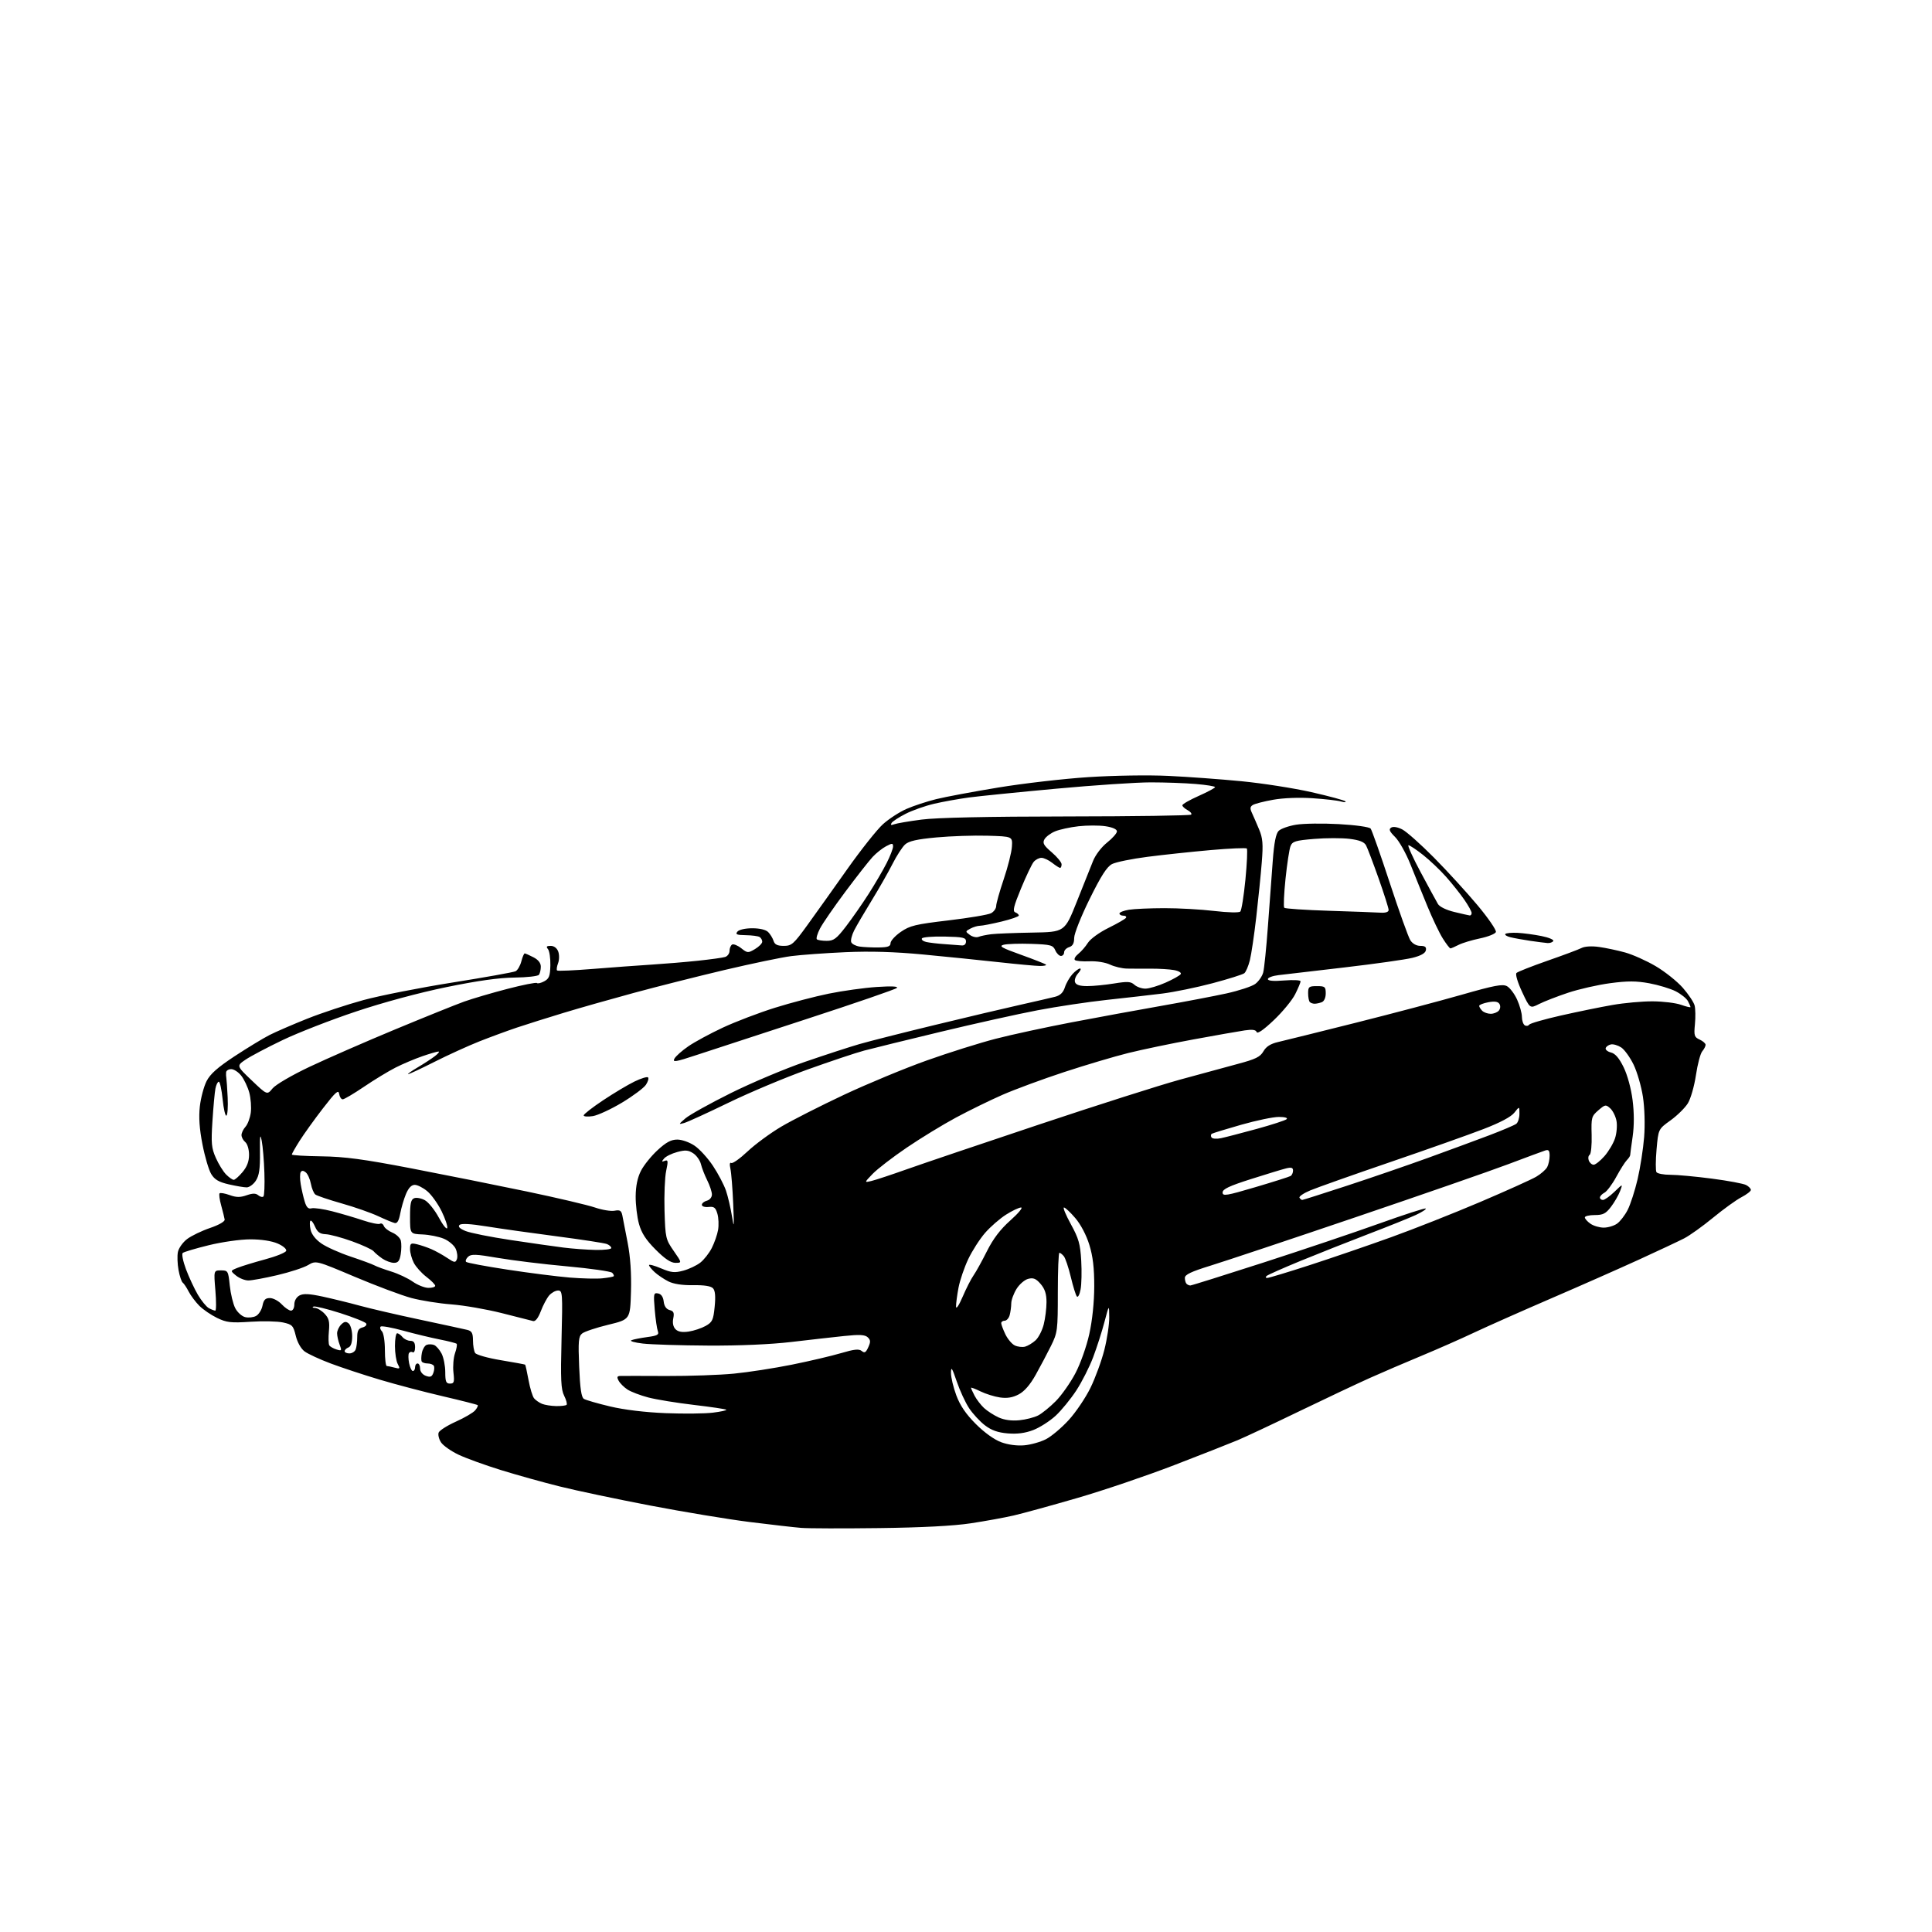 <?xml version="1.0" encoding="UTF-8" standalone="no"?>
<!-- Filename: f1a827cd1c779122ca852857903bbdd77dc9d20d3e7122e976c061835ade75c2.svg -->
<!-- Created with https://svgstud.io -->
<svg
  version="1.1"
  xmlns="http://www.w3.org/2000/svg"
  xmlns:xlink="http://www.w3.org/1999/xlink"
  xmlns:svg="http://www.w3.org/2000/svg"
  xmlns:rdf="http://www.w3.org/1999/02/22-rdf-syntax-ns#"
  xmlns:cc="http://creativecommons.org/ns#"
  xmlns:dc="http://purl.org/dc/elements/1.1/"
  viewBox="0 0 768 768"
  width="768"
  height="768"
  role="img"
  aria-labelledby="titleID descID"
>
  <title id="titleID">300 sl rear</title>
  <desc id="descID">AI-generated SVG illustration: 300 sl rear, created on https://svgstud.io</desc>

  <rect width="100%" height="100%" fill="white" />


  <path stroke="none" fill="black" fill-rule="evenodd" d="M349.50,607.44C335.20,607.62 321.25,607.59 318.50,607.36C315.75,607.14 306.52,606.08 298.00,605.02C289.48,603.95 271.70,601.01 258.50,598.48C245.30,595.95 229.10,592.54 222.50,590.89C215.90,589.25 205.38,586.31 199.12,584.37C192.86,582.43 185.28,579.69 182.29,578.27C179.29,576.85 176.15,574.64 175.31,573.35C174.47,572.07 174.05,570.32 174.37,569.47C174.70,568.63 177.78,566.67 181.23,565.12C184.68,563.57 188.13,561.55 188.89,560.63C189.66,559.71 190.11,558.78 189.89,558.56C189.68,558.35 183.43,556.76 176.00,555.03C168.57,553.30 157.32,550.34 151.00,548.45C144.68,546.57 135.90,543.67 131.50,542.02C127.10,540.37 122.41,538.20 121.07,537.20C119.63,536.13 118.21,533.60 117.57,530.98C116.59,526.93 116.18,526.51 112.50,525.70C110.30,525.22 104.48,525.09 99.57,525.42C91.79,525.93 90.08,525.73 86.30,523.90C83.91,522.74 80.73,520.57 79.23,519.07C77.73,517.56 75.83,515.02 75.00,513.42C74.18,511.81 73.11,510.22 72.64,509.87C72.16,509.53 71.41,507.28 70.97,504.87C70.53,502.47 70.41,499.24 70.72,497.70C71.02,496.16 72.67,493.83 74.39,492.53C76.10,491.24 80.20,489.26 83.50,488.14C87.03,486.94 89.42,485.56 89.31,484.80C89.20,484.08 88.58,481.57 87.93,479.21C87.27,476.86 86.99,474.68 87.29,474.37C87.60,474.07 89.39,474.37 91.28,475.06C93.91,476.01 95.48,476.03 98.00,475.15C100.47,474.29 101.64,474.29 102.67,475.14C103.43,475.77 104.35,475.98 104.72,475.62C105.08,475.25 105.26,471.02 105.10,466.23C104.95,461.43 104.47,455.70 104.04,453.50C103.42,450.37 103.27,451.37 103.34,458.10C103.41,464.69 103.02,467.32 101.69,469.35C100.74,470.81 99.10,472.00 98.05,472.00C97.01,472.00 93.81,471.46 90.94,470.80C86.96,469.88 85.31,468.91 83.97,466.71C83.00,465.12 81.43,459.80 80.48,454.89C79.27,448.67 78.96,444.10 79.44,439.81C79.83,436.42 81.03,431.91 82.11,429.78C83.57,426.91 86.49,424.33 93.29,419.85C98.36,416.52 104.60,412.73 107.17,411.42C109.74,410.12 116.49,407.20 122.17,404.93C127.85,402.67 137.90,399.34 144.50,397.54C151.10,395.75 167.07,392.60 180.00,390.55C192.93,388.49 204.16,386.48 204.96,386.08C205.76,385.67 206.78,383.91 207.24,382.17C207.69,380.43 208.29,379.00 208.58,379.00C208.86,379.00 210.43,379.69 212.05,380.53C213.99,381.53 214.99,382.82 214.98,384.28C214.98,385.50 214.64,386.95 214.23,387.50C213.83,388.05 209.45,388.54 204.50,388.60C198.36,388.66 189.77,389.87 177.50,392.39C166.63,394.62 152.37,398.46 141.50,402.10C131.60,405.40 118.49,410.51 112.37,413.44C106.24,416.37 99.60,419.88 97.61,421.23C93.99,423.69 93.99,423.69 100.09,429.50C106.18,435.31 106.18,435.31 108.34,432.67C109.56,431.18 115.93,427.45 123.00,424.10C129.88,420.84 145.18,414.15 157.00,409.24C168.82,404.33 181.20,399.34 184.50,398.15C187.80,396.97 195.53,394.70 201.68,393.10C207.83,391.50 213.12,390.45 213.43,390.77C213.75,391.08 215.05,390.78 216.33,390.09C218.28,389.05 218.68,388.00 218.78,383.71C218.84,380.89 218.41,378.00 217.83,377.29C217.01,376.30 217.26,376.00 218.91,376.00C220.23,376.00 221.39,376.87 221.90,378.25C222.37,379.50 222.35,381.56 221.84,382.89C221.35,384.20 221.17,385.50 221.45,385.78C221.72,386.05 228.15,385.78 235.72,385.16C243.30,384.55 253.78,383.78 259.00,383.45C264.23,383.12 272.55,382.43 277.50,381.90C282.45,381.38 287.29,380.71 288.25,380.41C289.21,380.11 290.00,379.02 290.00,377.99C290.00,376.96 290.45,375.84 291.01,375.49C291.56,375.15 293.19,375.79 294.63,376.92C297.12,378.89 297.36,378.90 300.12,377.27C301.70,376.33 303.00,375.02 303.00,374.34C303.00,373.67 302.53,372.83 301.95,372.47C301.37,372.11 298.90,371.79 296.46,371.75C292.86,371.70 292.23,371.43 293.13,370.34C293.78,369.56 296.25,369.00 299.05,369.00C302.00,369.00 304.44,369.58 305.36,370.51C306.19,371.33 307.15,372.91 307.50,374.01C307.97,375.49 309.02,376.00 311.55,376.00C314.69,376.00 315.47,375.31 320.94,367.75C324.22,363.21 331.36,353.20 336.80,345.50C342.25,337.80 348.63,329.76 350.98,327.64C353.33,325.52 357.56,322.77 360.37,321.55C363.19,320.32 368.50,318.57 372.16,317.67C375.83,316.76 386.95,314.68 396.87,313.05C406.80,311.41 422.93,309.55 432.71,308.92C442.83,308.26 456.54,308.05 464.50,308.43C472.20,308.79 485.25,309.75 493.50,310.55C501.75,311.35 514.26,313.30 521.31,314.89C528.36,316.49 534.43,318.13 534.81,318.54C535.19,318.96 534.38,318.98 533.00,318.59C531.62,318.20 526.52,317.62 521.66,317.30C516.44,316.95 510.08,317.20 506.14,317.91C502.46,318.56 498.81,319.50 498.02,319.99C496.91,320.68 496.83,321.38 497.68,323.18C498.27,324.46 499.55,327.40 500.52,329.72C501.97,333.20 502.16,335.50 501.58,342.72C501.20,347.55 500.21,357.35 499.39,364.50C498.57,371.65 497.42,379.40 496.84,381.72C496.25,384.04 495.27,386.36 494.64,386.87C494.01,387.38 488.32,389.17 482.00,390.85C475.68,392.53 466.68,394.38 462.00,394.96C457.32,395.54 447.43,396.67 440.00,397.47C432.57,398.27 420.20,400.12 412.50,401.59C404.80,403.05 387.48,406.90 374.00,410.14C360.52,413.38 346.80,416.75 343.50,417.63C340.20,418.51 330.11,421.89 321.09,425.12C312.06,428.36 297.85,434.33 289.52,438.38C281.18,442.43 273.27,446.05 271.93,446.42C269.64,447.06 269.67,446.96 272.50,444.54C274.15,443.14 282.25,438.63 290.50,434.53C298.75,430.43 312.02,424.83 320.00,422.09C327.98,419.35 337.70,416.18 341.61,415.05C345.51,413.92 359.01,410.50 371.61,407.45C384.20,404.39 399.45,400.79 405.50,399.44C411.55,398.09 417.81,396.64 419.42,396.23C421.46,395.70 422.63,394.57 423.30,392.49C423.82,390.84 425.18,388.49 426.30,387.25C427.43,386.01 428.79,385.00 429.33,385.00C429.87,385.00 429.51,385.88 428.53,386.96C427.56,388.04 427.02,389.62 427.35,390.46C427.75,391.52 429.28,392.00 432.22,391.99C434.57,391.99 439.37,391.52 442.87,390.95C448.23,390.08 449.52,390.16 450.95,391.46C451.89,392.31 453.85,393.00 455.30,393.00C456.75,393.00 460.37,391.93 463.34,390.61C466.31,389.30 469.02,387.77 469.36,387.22C469.71,386.66 468.54,385.96 466.74,385.63C464.96,385.30 460.80,385.05 457.50,385.06C454.20,385.08 449.93,385.07 448.00,385.03C446.07,385.00 443.04,384.28 441.25,383.44C439.37,382.55 435.87,382.00 433.01,382.13C430.27,382.25 427.69,382.02 427.28,381.61C426.87,381.20 427.48,380.11 428.64,379.18C429.80,378.26 431.53,376.27 432.48,374.76C433.46,373.22 437.04,370.63 440.65,368.85C444.18,367.11 447.31,365.31 447.60,364.84C447.88,364.38 447.42,364.00 446.56,364.00C445.70,364.00 445.00,363.61 445.00,363.13C445.00,362.65 446.69,361.98 448.75,361.64C450.81,361.30 457.15,361.02 462.83,361.01C468.51,361.00 477.43,361.50 482.66,362.12C488.11,362.76 492.53,362.87 493.04,362.36C493.52,361.88 494.43,356.18 495.07,349.69C495.70,343.20 495.95,337.62 495.63,337.30C495.31,336.97 488.84,337.25 481.27,337.92C473.70,338.59 462.39,339.79 456.15,340.60C449.90,341.40 443.56,342.70 442.05,343.48C440.02,344.53 437.69,348.16 433.15,357.36C429.72,364.31 427.00,371.16 427.00,372.84C427.00,374.99 426.42,376.05 425.00,376.50C423.90,376.85 423.00,377.78 423.00,378.57C423.00,379.36 422.43,380.00 421.74,380.00C421.04,380.00 420.03,378.99 419.49,377.75C418.59,375.71 417.71,375.47 410.00,375.20C405.32,375.04 400.38,375.20 399.00,375.55C396.93,376.08 398.10,376.76 405.87,379.54C411.02,381.39 415.48,383.15 415.78,383.45C416.09,383.75 415.02,383.99 413.42,383.99C411.81,383.98 404.43,383.30 397.00,382.48C389.57,381.66 376.07,380.29 367.00,379.43C355.57,378.35 346.04,378.07 336.00,378.51C328.02,378.87 318.35,379.57 314.50,380.07C310.65,380.57 298.73,383.06 288.00,385.59C277.27,388.13 261.07,392.22 252.00,394.68C242.93,397.14 230.32,400.72 224.00,402.64C217.68,404.56 209.35,407.18 205.50,408.47C201.65,409.77 194.90,412.25 190.50,413.99C186.10,415.74 178.11,419.38 172.75,422.08C167.39,424.79 162.67,427.00 162.25,426.99C161.84,426.99 163.53,425.78 166.00,424.32C168.47,422.86 171.57,420.84 172.88,419.83C174.20,418.82 174.83,418.00 174.29,418.00C173.75,418.00 170.87,418.84 167.88,419.87C164.90,420.90 160.11,422.92 157.25,424.37C154.38,425.83 148.73,429.26 144.68,432.01C140.63,434.75 136.83,437.00 136.23,437.00C135.63,437.00 135.00,436.02 134.82,434.83C134.56,433.04 133.40,434.08 128.38,440.58C125.02,444.93 120.86,450.73 119.13,453.45C117.41,456.17 116.00,458.64 116.00,458.95C116.00,459.25 121.29,459.57 127.75,459.66C137.10,459.79 144.40,460.77 163.50,464.44C176.70,466.98 197.37,471.12 209.43,473.64C221.48,476.16 233.67,479.03 236.52,480.01C239.36,480.98 242.86,481.56 244.30,481.28C246.43,480.88 246.99,481.21 247.39,483.14C247.65,484.44 248.60,489.32 249.50,494.00C250.59,499.64 251.03,506.20 250.82,513.50C250.50,524.50 250.50,524.50 241.76,526.62C236.95,527.79 232.28,529.35 231.38,530.10C229.98,531.26 229.81,533.16 230.23,543.33C230.59,551.97 231.10,555.45 232.11,556.08C232.88,556.55 237.55,557.90 242.50,559.08C248.14,560.42 256.39,561.42 264.59,561.75C271.78,562.04 280.26,561.95 283.42,561.55C286.58,561.16 288.97,560.63 288.72,560.39C288.47,560.14 282.70,559.28 275.88,558.48C269.07,557.68 260.90,556.35 257.72,555.52C254.55,554.69 250.82,553.27 249.43,552.36C248.05,551.46 246.47,549.88 245.92,548.86C245.13,547.37 245.29,546.99 246.71,546.96C247.70,546.93 255.93,546.94 265.00,546.98C274.07,547.01 286.12,546.59 291.76,546.04C297.41,545.49 307.76,543.89 314.76,542.48C321.77,541.07 330.57,539.00 334.32,537.89C339.59,536.33 341.46,536.14 342.55,537.04C343.67,537.97 344.19,537.68 345.15,535.56C346.13,533.42 346.09,532.68 344.93,531.59C343.82,530.56 341.71,530.44 335.50,531.09C331.10,531.55 321.65,532.62 314.51,533.46C306.46,534.41 293.89,534.96 281.51,534.89C270.50,534.83 258.80,534.47 255.50,534.08C252.20,533.69 250.18,533.10 251.00,532.76C251.82,532.42 254.67,531.86 257.33,531.50C261.31,530.97 262.04,530.56 261.51,529.18C261.15,528.25 260.59,524.42 260.27,520.65C259.73,514.29 259.83,513.82 261.60,514.16C262.83,514.39 263.61,515.52 263.83,517.37C264.04,519.23 264.86,520.41 266.17,520.76C267.79,521.18 268.08,521.85 267.63,524.10C267.27,525.90 267.60,527.46 268.54,528.40C269.55,529.41 271.18,529.70 273.76,529.32C275.82,529.01 278.85,528.00 280.50,527.08C283.17,525.58 283.57,524.74 284.09,519.45C284.50,515.37 284.30,513.07 283.45,512.14C282.62,511.23 280.00,510.81 275.53,510.88C271.21,510.94 267.74,510.41 265.68,509.37C263.93,508.49 261.49,506.84 260.25,505.71C259.01,504.58 258.00,503.32 258.00,502.91C258.00,502.50 260.15,503.08 262.77,504.19C266.83,505.90 268.15,506.04 271.64,505.10C273.89,504.49 276.94,503.05 278.40,501.90C279.86,500.75 281.91,498.15 282.94,496.11C283.98,494.07 285.11,490.85 285.44,488.95C285.77,487.05 285.66,484.15 285.18,482.50C284.46,480.02 283.86,479.55 281.66,479.79C280.18,479.95 279.00,479.57 279.00,478.94C279.00,478.32 279.90,477.58 281.00,477.29C282.13,477.00 283.00,475.93 283.00,474.84C283.00,473.79 282.16,471.25 281.14,469.21C280.12,467.17 278.99,464.27 278.63,462.76C278.26,461.26 276.89,459.32 275.57,458.45C273.61,457.17 272.42,457.08 269.20,457.95C267.02,458.53 264.67,459.70 263.98,460.53C262.93,461.78 262.98,461.94 264.25,461.46C265.58,460.95 265.65,461.49 264.81,465.46C264.27,467.98 263.98,475.10 264.16,481.27C264.49,492.10 264.62,492.67 267.80,497.25C271.10,502.00 271.10,502.00 268.48,502.00C266.66,502.00 264.28,500.41 260.63,496.75C256.79,492.90 255.02,490.18 254.01,486.55C253.25,483.83 252.66,478.87 252.69,475.51C252.73,471.44 253.42,468.09 254.79,465.41C255.91,463.21 258.88,459.52 261.39,457.21C264.83,454.04 266.77,453.00 269.25,453.00C271.09,453.00 274.12,454.08 276.13,455.45C278.11,456.79 281.40,460.40 283.43,463.47C285.47,466.54 287.78,470.95 288.58,473.27C289.37,475.60 290.44,480.20 290.97,483.50C291.79,488.65 291.85,487.94 291.46,478.50C291.20,472.45 290.71,466.20 290.35,464.60C289.96,462.83 290.09,461.94 290.68,462.30C291.22,462.63 294.14,460.56 297.18,457.70C300.22,454.84 306.26,450.40 310.60,447.84C314.95,445.28 326.15,439.59 335.51,435.19C344.87,430.80 359.69,424.65 368.46,421.53C377.22,418.41 389.54,414.54 395.83,412.92C402.12,411.29 415.64,408.37 425.88,406.41C436.12,404.45 452.15,401.51 461.50,399.87C470.85,398.22 482.55,395.99 487.50,394.91C492.45,393.82 497.60,392.13 498.95,391.15C500.29,390.17 501.73,388.11 502.14,386.58C502.55,385.05 503.39,376.75 504.02,368.15C504.65,359.54 505.51,347.86 505.94,342.18C506.48,334.97 507.19,331.38 508.28,330.29C509.14,329.43 512.24,328.33 515.17,327.84C518.10,327.35 525.78,327.24 532.23,327.60C538.93,327.97 544.35,328.74 544.85,329.38C545.34,329.99 548.77,339.73 552.47,351.00C556.17,362.27 559.84,372.51 560.62,373.75C561.49,375.12 563.04,376.00 564.60,376.00C566.49,376.00 567.06,376.45 566.81,377.75C566.59,378.92 564.81,379.92 561.49,380.75C558.74,381.43 546.60,383.15 534.50,384.56C522.40,385.98 510.59,387.36 508.25,387.63C505.91,387.90 504.00,388.61 504.00,389.20C504.00,389.91 506.21,390.10 510.50,389.75C514.07,389.47 517.00,389.61 517.00,390.08C517.00,390.55 516.03,392.86 514.85,395.22C513.67,397.57 509.86,402.21 506.37,405.52C502.32,409.37 499.86,411.08 499.54,410.25C499.19,409.34 497.81,409.15 494.78,409.60C492.42,409.95 483.30,411.55 474.50,413.17C465.70,414.78 454.00,417.23 448.50,418.59C443.00,419.96 431.52,423.37 423.00,426.17C414.48,428.97 403.45,433.04 398.50,435.21C393.55,437.38 385.23,441.45 380.00,444.26C374.77,447.07 365.95,452.46 360.40,456.23C354.84,460.01 348.76,464.69 346.90,466.62C343.50,470.15 343.50,470.15 346.50,469.43C348.15,469.03 354.43,466.95 360.45,464.81C366.47,462.67 390.10,454.68 412.95,447.05C435.80,439.42 461.02,431.38 469.00,429.19C476.98,426.99 487.36,424.17 492.09,422.91C499.15,421.03 500.95,420.14 502.23,417.92C503.33,416.00 505.07,414.91 508.14,414.20C510.54,413.65 524.38,410.21 538.90,406.57C553.42,402.92 572.41,397.90 581.10,395.41C594.05,391.70 597.30,391.09 599.04,392.02C600.21,392.65 602.02,395.04 603.06,397.33C604.10,399.62 604.97,402.71 604.98,404.19C604.99,405.67 605.50,407.19 606.11,407.57C606.72,407.95 607.51,407.84 607.86,407.32C608.21,406.81 613.90,405.17 620.50,403.68C627.10,402.19 636.33,400.30 641.00,399.49C645.67,398.67 652.88,398.02 657.00,398.05C661.12,398.07 666.19,398.69 668.25,399.43C670.31,400.16 672.00,400.56 672.00,400.32C672.00,400.07 671.53,399.00 670.97,397.94C670.40,396.88 668.21,395.13 666.11,394.05C664.00,392.98 659.28,391.55 655.62,390.87C650.42,389.92 647.00,389.91 640.08,390.83C635.19,391.48 627.67,393.19 623.35,394.63C619.03,396.07 613.85,398.08 611.83,399.10C608.17,400.96 608.17,400.96 605.06,394.31C603.26,390.46 602.32,387.28 602.83,386.77C603.31,386.29 608.84,384.11 615.11,381.92C621.37,379.74 627.48,377.46 628.67,376.85C629.98,376.18 632.74,376.02 635.67,376.43C638.33,376.80 642.98,377.79 646.00,378.62C649.02,379.46 654.49,381.90 658.15,384.06C661.81,386.21 666.66,390.08 668.93,392.65C671.19,395.23 673.32,398.41 673.64,399.72C673.97,401.03 674.03,404.37 673.76,407.14C673.32,411.69 673.50,412.27 675.64,413.25C676.94,413.84 678.00,414.78 678.00,415.33C678.00,415.89 677.40,417.05 676.67,417.92C675.93,418.79 674.80,423.05 674.16,427.40C673.51,431.74 672.07,436.78 670.95,438.58C669.83,440.39 666.73,443.44 664.07,445.36C659.22,448.84 659.22,448.84 658.51,456.85C658.12,461.26 658.10,465.35 658.46,465.94C658.82,466.52 661.32,467.00 664.01,467.00C666.70,467.00 674.15,467.69 680.57,468.53C686.99,469.37 693.09,470.51 694.12,471.07C695.16,471.62 696.00,472.50 696.00,473.01C696.00,473.53 694.31,474.84 692.25,475.91C690.19,476.98 685.12,480.64 681.00,484.03C676.88,487.42 671.70,491.13 669.50,492.26C667.30,493.39 659.20,497.20 651.50,500.72C643.80,504.24 628.05,511.20 616.50,516.18C604.95,521.16 591.23,527.26 586.00,529.72C580.78,532.19 571.33,536.35 565.00,538.98C558.67,541.60 549.45,545.57 544.50,547.78C539.55,550.00 526.95,555.94 516.50,560.99C506.05,566.05 495.02,571.22 492.00,572.49C488.98,573.76 477.62,578.23 466.77,582.41C455.92,586.60 438.59,592.48 428.27,595.47C417.95,598.47 406.55,601.60 402.95,602.43C399.34,603.27 391.69,604.66 385.95,605.53C379.10,606.57 366.53,607.23 349.50,607.44zM407.18,574.53C409.76,574.30 413.63,573.21 415.78,572.11C417.93,571.01 422.00,567.59 424.81,564.51C427.63,561.43 431.53,555.67 433.47,551.70C435.41,547.74 437.90,540.94 439.00,536.59C440.10,532.24 440.98,526.39 440.94,523.59C440.89,518.50 440.89,518.50 439.04,525.50C438.03,529.35 436.00,535.65 434.55,539.50C433.10,543.35 430.09,549.29 427.87,552.70C425.64,556.11 421.93,560.66 419.61,562.80C417.28,564.94 413.28,567.49 410.72,568.47C407.51,569.70 404.35,570.11 400.60,569.80C396.66,569.47 394.14,568.58 391.53,566.59C389.55,565.08 386.72,562.02 385.24,559.79C383.77,557.57 381.55,552.77 380.31,549.12C378.45,543.68 378.05,543.07 378.03,545.71C378.01,547.48 378.97,551.53 380.16,554.71C381.68,558.77 383.99,562.15 387.92,566.08C391.33,569.49 395.27,572.31 398.00,573.31C400.75,574.32 404.32,574.79 407.18,574.53zM405.20,564.57C407.78,564.32 411.15,563.45 412.70,562.65C414.24,561.85 417.39,559.29 419.71,556.95C422.02,554.61 425.52,549.63 427.49,545.88C429.50,542.07 431.93,535.21 433.01,530.29C434.22,524.84 434.96,517.64 434.98,511.36C434.99,504.03 434.45,499.43 433.02,494.81C431.84,490.97 429.61,486.74 427.45,484.21C425.47,481.89 423.44,480.00 422.94,480.00C422.44,480.00 423.68,482.99 425.69,486.65C428.79,492.29 429.42,494.48 429.80,501.08C430.05,505.36 429.94,510.53 429.55,512.56C429.17,514.60 428.51,515.86 428.08,515.38C427.65,514.90 426.56,511.40 425.66,507.61C424.75,503.82 423.50,500.10 422.88,499.36C422.26,498.61 421.47,498.00 421.13,498.00C420.78,498.00 420.50,505.09 420.50,513.75C420.50,528.86 420.39,529.72 417.79,535.00C416.29,538.02 413.56,543.20 411.71,546.50C409.48,550.49 407.21,553.10 404.93,554.30C402.51,555.57 400.32,555.92 397.50,555.51C395.30,555.19 391.81,554.10 389.75,553.09C387.69,552.08 386.00,551.44 386.00,551.68C386.00,551.91 386.63,553.31 387.40,554.80C388.18,556.28 389.87,558.49 391.16,559.70C392.46,560.90 395.09,562.60 397.01,563.47C399.26,564.48 402.16,564.87 405.20,564.57zM221.08,558.94C223.05,558.97 224.92,558.75 225.23,558.44C225.53,558.13 225.10,556.50 224.26,554.82C222.99,552.27 222.81,548.46 223.22,532.38C223.68,513.98 223.61,513.00 221.84,513.00C220.82,513.00 219.22,513.89 218.29,514.97C217.36,516.06 215.87,518.87 214.98,521.22C213.94,523.95 212.83,525.37 211.92,525.14C211.14,524.94 205.55,523.53 199.50,521.99C193.45,520.46 184.45,518.90 179.50,518.52C174.55,518.15 167.35,517.00 163.50,515.97C159.65,514.93 149.55,511.15 141.06,507.56C125.61,501.03 125.61,501.03 122.45,502.90C120.70,503.93 115.22,505.72 110.27,506.88C105.31,508.05 100.12,509.00 98.74,509.00C97.35,509.00 95.16,508.13 93.86,507.08C91.50,505.16 91.50,505.16 94.50,503.95C96.15,503.29 101.06,501.79 105.42,500.61C109.78,499.44 113.53,497.92 113.76,497.23C114.00,496.51 112.51,495.25 110.34,494.31C107.97,493.29 103.83,492.65 99.50,492.66C95.58,492.66 88.32,493.69 83.00,494.99C77.78,496.27 73.11,497.66 72.64,498.07C72.17,498.48 72.75,501.39 73.93,504.54C75.11,507.69 77.23,512.24 78.64,514.66C80.06,517.07 82.04,519.49 83.04,520.02C84.05,520.56 85.19,521.00 85.58,521.00C85.97,521.00 85.99,517.40 85.62,513.00C84.95,505.00 84.95,505.00 87.83,505.00C90.62,505.00 90.74,505.20 91.34,511.03C91.69,514.34 92.66,518.38 93.51,520.01C94.35,521.64 96.11,523.24 97.43,523.57C98.74,523.90 100.70,523.70 101.77,523.12C102.85,522.54 104.01,520.71 104.34,519.04C104.81,516.69 105.48,516.00 107.30,516.00C108.59,516.00 110.71,517.12 112.00,518.50C113.29,519.88 114.95,521.00 115.67,521.00C116.42,521.00 117.00,519.92 117.00,518.54C117.00,517.07 117.83,515.62 119.05,514.97C120.59,514.15 122.90,514.26 128.30,515.42C132.26,516.28 138.88,517.90 143.00,519.03C147.12,520.16 157.93,522.67 167.00,524.59C176.07,526.52 184.51,528.35 185.75,528.65C187.56,529.11 188.00,529.92 188.02,532.86C188.02,534.86 188.41,537.10 188.87,537.82C189.33,538.55 193.94,539.85 199.10,540.70C204.27,541.56 208.61,542.36 208.75,542.47C208.89,542.58 209.50,545.34 210.10,548.59C210.69,551.84 211.69,555.11 212.31,555.86C212.93,556.61 214.35,557.59 215.47,558.05C216.58,558.50 219.11,558.90 221.08,558.94zM178.88,550.00C180.51,550.00 180.69,549.41 180.25,545.57C179.98,543.13 180.26,539.69 180.88,537.91C181.50,536.13 181.79,534.45 181.52,534.18C181.25,533.91 178.21,533.13 174.76,532.45C171.32,531.77 164.79,530.20 160.25,528.95C155.71,527.70 151.69,526.98 151.31,527.35C150.94,527.73 151.17,528.57 151.82,529.22C152.48,529.88 153.00,533.18 153.00,536.70C153.00,540.16 153.34,543.01 153.75,543.01C154.16,543.02 155.56,543.31 156.86,543.66C159.01,544.23 159.12,544.10 158.11,542.21C157.50,541.07 157.00,537.85 157.00,535.07C157.00,532.28 157.39,530.00 157.88,530.00C158.36,530.00 159.32,530.67 160.00,531.50C160.68,532.33 162.09,533.00 163.12,533.00C164.47,533.00 165.00,533.72 165.00,535.56C165.00,536.97 164.58,537.86 164.07,537.54C163.56,537.23 162.88,537.38 162.57,537.88C162.26,538.38 162.29,540.19 162.63,541.90C162.97,543.60 163.64,545.00 164.12,545.00C164.61,545.00 165.00,544.33 165.00,543.50C165.00,542.67 165.45,542.00 166.00,542.00C166.55,542.00 167.00,542.91 167.00,544.03C167.00,545.22 167.93,546.41 169.25,546.91C171.03,547.57 171.66,547.33 172.25,545.78C172.67,544.70 172.75,543.41 172.44,542.91C172.13,542.41 171.04,542.00 170.00,542.00C168.96,542.00 167.91,541.66 167.65,541.24C167.39,540.83 167.41,539.28 167.70,537.81C167.98,536.34 168.84,534.89 169.60,534.60C170.37,534.30 171.69,534.33 172.54,534.65C173.38,534.98 174.73,536.52 175.54,538.07C176.34,539.63 177.00,542.95 177.00,545.45C177.00,549.23 177.32,550.00 178.88,550.00zM138.89,538.00C139.93,538.00 141.06,537.29 141.39,536.42C141.73,535.55 142.00,533.35 142.00,531.53C142.00,529.02 142.50,528.10 144.10,527.68C145.26,527.38 145.91,526.67 145.56,526.10C145.21,525.53 140.61,523.69 135.33,522.00C130.05,520.31 125.23,519.13 124.62,519.38C124.00,519.64 124.27,519.88 125.21,519.92C126.15,519.96 127.88,521.01 129.05,522.25C130.77,524.07 131.09,525.40 130.74,529.19C130.50,531.77 130.57,534.29 130.90,534.80C131.23,535.31 132.51,536.05 133.75,536.43C135.84,537.08 135.93,536.94 135.00,534.50C134.45,533.05 134.00,531.03 134.00,530.01C134.00,528.98 134.72,527.42 135.61,526.54C136.85,525.30 137.53,525.19 138.61,526.09C139.37,526.72 140.00,529.00 140.00,531.15C140.00,533.71 139.48,535.26 138.50,535.64C137.68,535.95 137.00,536.62 137.00,537.11C137.00,537.60 137.85,538.00 138.89,538.00zM407.50,535.31C408.60,535.01 410.47,533.88 411.65,532.80C412.84,531.72 414.30,528.87 414.90,526.47C415.51,524.08 416.00,520.09 416.00,517.61C416.00,514.34 415.36,512.37 413.67,510.40C411.84,508.27 410.79,507.84 408.75,508.35C407.33,508.70 405.23,510.51 404.08,512.37C402.94,514.22 401.99,516.81 401.99,518.12C401.98,519.43 401.70,521.51 401.37,522.75C401.04,523.99 400.14,525.00 399.38,525.00C398.62,525.00 398.00,525.43 398.00,525.97C398.00,526.50 398.74,528.48 399.64,530.38C400.55,532.27 402.23,534.28 403.39,534.83C404.55,535.39 406.40,535.60 407.50,535.31zM382.66,515.50C384.07,512.20 386.02,508.38 386.99,507.00C387.96,505.62 390.36,501.29 392.32,497.37C394.82,492.40 397.63,488.70 401.65,485.12C404.81,482.31 406.72,480.00 405.90,480.00C405.07,480.00 402.37,481.28 399.91,482.84C397.44,484.41 393.70,487.67 391.59,490.09C389.48,492.52 386.47,497.20 384.90,500.50C383.33,503.81 381.58,508.93 381.02,511.89C380.46,514.85 380.02,518.22 380.04,519.39C380.06,520.59 381.19,518.93 382.66,515.50zM170.25,511.95C171.76,511.98 173.00,511.60 173.00,511.12C173.00,510.63 171.42,509.04 169.50,507.57C167.57,506.10 165.32,503.59 164.50,502.00C163.67,500.40 163.00,497.94 163.00,496.53C163.00,494.24 163.29,494.03 165.75,494.61C167.26,494.97 169.85,495.85 171.50,496.57C173.15,497.28 175.96,498.84 177.74,500.03C180.67,501.98 181.05,502.03 181.63,500.53C181.98,499.62 181.75,497.75 181.13,496.38C180.51,495.02 178.39,493.23 176.43,492.41C174.47,491.59 170.64,490.82 167.93,490.71C163.00,490.50 163.00,490.50 163.00,483.72C163.00,478.33 163.34,476.81 164.66,476.30C165.57,475.95 167.48,476.32 168.91,477.11C170.33,477.91 172.82,481.00 174.43,483.99C176.04,486.98 177.55,488.86 177.78,488.17C178.01,487.48 177.00,484.48 175.55,481.50C174.09,478.53 171.54,474.95 169.87,473.55C168.21,472.15 165.96,471.00 164.87,471.00C163.55,471.00 162.40,472.20 161.37,474.66C160.53,476.67 159.51,480.16 159.10,482.41C158.59,485.19 157.90,486.40 156.93,486.18C156.14,486.01 153.18,484.78 150.34,483.45C147.50,482.12 140.97,479.83 135.84,478.38C130.70,476.92 125.98,475.33 125.35,474.83C124.72,474.33 123.93,472.41 123.58,470.56C123.23,468.71 122.32,466.68 121.56,466.05C120.63,465.28 119.97,465.24 119.54,465.93C119.19,466.50 119.19,468.66 119.54,470.73C119.88,472.80 120.60,475.92 121.13,477.65C121.83,479.96 122.56,480.67 123.87,480.32C124.85,480.07 128.55,480.60 132.08,481.51C135.61,482.42 141.11,484.04 144.30,485.11C147.49,486.18 150.53,486.79 151.06,486.46C151.58,486.14 152.27,486.54 152.58,487.35C152.89,488.15 154.42,489.34 155.98,489.99C157.53,490.64 159.04,492.06 159.33,493.15C159.62,494.25 159.60,496.69 159.29,498.57C158.86,501.24 158.26,502.00 156.59,502.00C155.41,502.00 153.33,501.23 151.97,500.30C150.61,499.36 149.05,498.05 148.50,497.38C147.95,496.71 144.12,494.94 140.00,493.45C135.88,491.96 131.15,490.69 129.50,490.62C127.20,490.53 126.20,489.82 125.23,487.60C124.54,486.00 123.71,484.96 123.39,485.28C123.07,485.60 123.10,487.20 123.46,488.83C123.87,490.70 125.49,492.75 127.81,494.34C129.84,495.74 135.04,498.06 139.36,499.50C143.69,500.95 147.97,502.52 148.86,503.01C149.76,503.50 152.77,504.60 155.55,505.46C158.32,506.32 162.15,508.12 164.05,509.46C165.95,510.80 168.74,511.92 170.25,511.95zM473.17,511.00C473.63,511.00 486.67,506.91 502.14,501.92C517.61,496.92 538.37,489.93 548.26,486.38C558.16,482.83 566.48,480.14 566.75,480.41C567.02,480.69 565.27,481.82 562.87,482.94C560.47,484.06 551.98,487.48 544.00,490.53C536.02,493.59 523.88,498.40 517.00,501.22C510.12,504.05 504.07,506.73 503.55,507.18C502.97,507.68 503.05,508.00 503.76,508.00C504.40,508.00 512.02,505.70 520.71,502.88C529.39,500.06 543.90,495.09 552.94,491.83C561.99,488.57 577.92,482.27 588.35,477.83C598.78,473.38 608.83,468.86 610.68,467.76C612.53,466.67 614.49,464.95 615.03,463.95C615.56,462.95 616.00,460.92 616.00,459.45C616.00,457.35 615.62,456.89 614.25,457.33C613.29,457.64 606.65,460.10 599.50,462.80C592.35,465.50 565.12,474.96 539.00,483.82C512.88,492.69 486.89,501.36 481.25,503.10C473.51,505.49 471.00,506.68 471.00,507.97C471.00,508.90 471.30,509.97 471.67,510.33C472.03,510.70 472.71,511.00 473.17,511.00zM239.50,508.15C241.70,507.92 243.69,507.55 243.93,507.35C244.17,507.14 243.91,506.51 243.35,505.95C242.79,505.39 234.72,504.24 225.41,503.39C216.11,502.55 203.78,501.04 198.00,500.05C189.15,498.52 187.27,498.45 186.06,499.60C185.27,500.34 184.92,501.25 185.29,501.62C185.66,501.99 193.06,503.38 201.73,504.70C210.40,506.03 221.55,507.44 226.50,507.85C231.45,508.25 237.30,508.39 239.50,508.15zM236.75,496.87C240.19,496.94 243.00,496.60 243.00,496.11C243.00,495.62 242.21,494.90 241.25,494.52C240.29,494.14 231.40,492.77 221.50,491.48C211.60,490.19 199.04,488.42 193.58,487.54C186.92,486.47 183.33,486.27 182.65,486.95C181.98,487.62 182.77,488.41 185.07,489.35C186.96,490.12 195.03,491.73 203.00,492.93C210.97,494.13 220.43,495.48 224.00,495.93C227.57,496.38 233.31,496.80 236.75,496.87zM637.50,488.00C639.18,488.00 641.56,487.30 642.79,486.43C644.02,485.57 645.93,483.10 647.03,480.94C648.13,478.78 649.91,473.30 650.97,468.76C652.03,464.22 653.20,456.68 653.57,452.00C653.96,447.01 653.76,440.40 653.09,436.00C652.46,431.88 650.79,426.12 649.38,423.21C647.97,420.31 645.76,417.23 644.46,416.38C643.16,415.53 641.33,414.98 640.38,415.17C639.44,415.35 638.50,416.01 638.29,416.63C638.08,417.25 639.02,418.04 640.38,418.38C642.10,418.81 643.64,420.61 645.42,424.25C646.93,427.34 648.40,432.72 648.98,437.33C649.62,442.41 649.63,447.49 649.00,451.83C648.47,455.50 648.03,458.81 648.02,459.18C648.01,459.55 647.41,460.45 646.69,461.18C645.97,461.91 644.08,464.89 642.49,467.82C640.91,470.75 638.79,473.57 637.80,474.11C636.81,474.64 636.00,475.50 636.00,476.04C636.00,476.57 636.54,477.00 637.20,477.00C637.86,477.00 639.92,475.54 641.77,473.75C645.13,470.50 645.13,470.50 644.00,473.50C643.37,475.14 641.75,477.96 640.38,479.75C638.32,482.45 637.23,483.00 633.95,483.00C631.78,483.00 630.00,483.42 630.00,483.94C630.00,484.46 631.00,485.59 632.22,486.44C633.44,487.30 635.82,488.00 637.50,488.00zM517.65,477.00C517.94,477.00 525.90,474.47 535.34,471.38C544.78,468.29 559.25,463.31 567.50,460.33C575.75,457.34 586.77,453.28 592.00,451.30C597.23,449.31 602.06,447.26 602.75,446.72C603.44,446.19 604.00,444.40 604.00,442.74C604.00,439.73 604.00,439.73 601.98,442.30C600.67,443.97 596.38,446.25 589.73,448.81C584.10,450.99 567.35,456.92 552.50,462.00C537.65,467.08 523.37,472.14 520.76,473.24C518.16,474.34 516.27,475.63 516.57,476.12C516.87,476.60 517.36,477.00 517.65,477.00zM499.05,471.91C506.23,469.79 512.53,467.79 513.05,467.47C513.57,467.14 514.00,466.18 514.00,465.33C514.00,464.15 513.35,463.94 511.25,464.45C509.74,464.82 503.44,466.74 497.25,468.71C488.61,471.46 486.00,472.70 486.00,474.03C486.00,475.57 487.47,475.33 499.05,471.91zM92.91,469.00C93.41,469.00 94.99,467.62 96.41,465.92C98.20,463.79 99.00,461.68 99.00,459.05C99.00,456.89 98.35,454.71 97.50,454.00C96.67,453.32 96.00,452.06 96.00,451.21C96.00,450.35 96.71,448.87 97.58,447.91C98.46,446.94 99.40,444.42 99.69,442.31C99.97,440.19 99.70,436.62 99.10,434.36C98.49,432.11 97.06,429.08 95.92,427.63C94.79,426.18 92.99,425.00 91.93,425.00C90.87,425.00 89.95,425.56 89.88,426.25C89.82,426.94 89.85,427.95 89.97,428.50C90.08,429.05 90.32,432.54 90.50,436.25C90.68,439.96 90.46,443.22 90.01,443.49C89.57,443.77 88.89,440.84 88.50,437.00C88.11,433.15 87.43,430.00 86.98,430.00C86.53,430.00 85.92,431.24 85.63,432.75C85.34,434.26 84.81,440.06 84.45,445.63C83.88,454.48 84.05,456.33 85.80,460.28C86.90,462.77 88.74,465.74 89.90,466.90C91.05,468.05 92.41,469.00 92.91,469.00zM633.50,463.00C634.21,463.00 636.14,461.46 637.79,459.59C639.44,457.71 641.33,454.53 641.99,452.52C642.66,450.51 642.92,447.39 642.58,445.57C642.24,443.76 641.12,441.51 640.10,440.59C638.33,438.99 638.07,439.04 635.36,441.37C632.65,443.71 632.51,444.23 632.70,451.14C632.81,455.16 632.46,458.72 631.92,459.05C631.38,459.39 631.22,460.41 631.57,461.33C631.93,462.25 632.79,463.00 633.50,463.00zM485.35,452.45C487.08,452.09 493.45,450.43 499.50,448.78C505.55,447.12 510.93,445.37 511.45,444.89C512.01,444.36 510.75,444.00 508.34,444.00C506.11,444.00 499.38,445.40 493.39,447.11C487.40,448.82 482.16,450.43 481.73,450.68C481.31,450.93 481.24,451.58 481.58,452.13C481.92,452.68 483.58,452.82 485.35,452.45zM235.67,443.67C233.65,443.99 232.01,443.87 232.02,443.38C232.03,442.90 235.52,440.19 239.77,437.36C244.02,434.53 249.63,431.18 252.23,429.92C254.83,428.66 257.25,427.92 257.61,428.28C257.98,428.64 257.59,429.96 256.76,431.22C255.93,432.47 251.67,435.65 247.29,438.29C242.92,440.92 237.69,443.34 235.67,443.67zM276.82,419.41C268.55,422.15 267.27,422.36 268.08,420.85C268.60,419.87 271.09,417.66 273.61,415.93C276.12,414.19 282.31,410.85 287.35,408.49C292.39,406.14 301.69,402.59 308.01,400.61C314.33,398.63 324.00,396.10 329.50,394.98C335.00,393.86 343.55,392.67 348.50,392.34C354.40,391.95 357.16,392.08 356.50,392.73C355.95,393.27 339.98,398.77 321.00,404.96C302.02,411.15 282.14,417.65 276.82,419.41zM592.58,403.00C593.78,403.00 595.23,402.42 595.82,401.72C596.43,400.98 596.53,399.86 596.05,399.08C595.46,398.13 594.16,397.94 591.61,398.41C589.62,398.79 588.00,399.43 588.00,399.85C588.00,400.26 588.54,401.14 589.20,401.80C589.86,402.46 591.38,403.00 592.58,403.00zM522.58,399.00C521.90,399.00 521.03,398.70 520.67,398.33C520.30,397.97 520.00,396.39 520.00,394.83C520.00,392.26 520.32,392.00 523.50,392.00C526.69,392.00 527.00,392.25 527.00,394.89C527.00,396.61 526.36,398.03 525.42,398.39C524.55,398.73 523.27,399.00 522.58,399.00zM349.25,376.63C352.97,376.58 354.00,376.21 354.00,374.92C354.00,374.01 355.83,372.00 358.07,370.45C361.67,367.96 363.89,367.42 377.04,365.87C385.23,364.90 392.84,363.62 393.96,363.02C395.08,362.42 396.00,361.13 396.00,360.15C396.00,359.17 397.35,354.38 399.00,349.49C400.66,344.60 402.12,338.78 402.25,336.55C402.50,332.50 402.50,332.50 392.57,332.21C387.11,332.05 377.96,332.36 372.23,332.89C364.55,333.60 361.29,334.33 359.80,335.68C358.69,336.68 356.43,340.17 354.78,343.43C353.13,346.70 349.41,353.22 346.52,357.93C343.62,362.65 340.49,368.00 339.55,369.84C338.62,371.68 338.09,373.78 338.37,374.52C338.65,375.25 340.15,376.04 341.69,376.27C343.24,376.50 346.64,376.66 349.25,376.63zM576.56,377.00C576.27,377.00 574.91,375.24 573.55,373.08C572.19,370.93 569.45,365.19 567.45,360.33C565.45,355.48 562.40,347.94 560.67,343.59C558.94,339.24 556.20,334.36 554.60,332.75C552.31,330.47 551.97,329.64 553.03,328.98C553.84,328.48 555.60,328.77 557.44,329.72C559.12,330.59 564.78,335.62 570.01,340.90C575.24,346.18 583.03,354.70 587.33,359.84C591.63,364.98 594.92,369.78 594.64,370.51C594.36,371.23 591.51,372.37 588.31,373.03C585.12,373.69 581.28,374.85 579.80,375.61C578.31,376.38 576.86,377.00 576.56,377.00zM382.25,375.82C383.32,375.93 384.00,375.32 384.00,374.24C384.00,372.71 382.88,372.46 375.52,372.30C370.86,372.20 366.79,372.52 366.48,373.03C366.17,373.53 366.95,374.17 368.21,374.46C369.47,374.74 372.75,375.13 375.50,375.31C378.25,375.49 381.29,375.72 382.25,375.82zM615.19,374.88C614.26,374.81 611.14,374.41 608.26,373.99C605.37,373.56 601.83,372.92 600.39,372.56C598.94,372.20 598.05,371.61 598.41,371.26C598.76,370.90 600.95,370.71 603.28,370.82C605.60,370.94 609.87,371.51 612.76,372.09C615.66,372.67 617.77,373.56 617.45,374.07C617.14,374.58 616.12,374.94 615.19,374.88zM328.61,374.00C331.42,374.00 332.51,373.18 336.30,368.25C338.72,365.09 342.78,359.27 345.30,355.33C347.82,351.38 351.04,345.88 352.44,343.11C353.85,340.34 355.00,337.36 355.00,336.51C355.00,335.13 354.69,335.11 352.25,336.39C350.74,337.18 348.32,339.10 346.87,340.66C345.42,342.22 340.54,348.45 336.02,354.50C331.51,360.55 326.97,367.13 325.95,369.13C324.92,371.12 324.37,373.03 324.71,373.38C325.05,373.72 326.81,374.00 328.61,374.00zM388.97,372.42C389.81,372.08 392.07,371.61 394.00,371.37C395.93,371.13 403.29,370.84 410.36,370.72C423.23,370.50 423.23,370.50 428.02,358.50C430.66,351.90 433.57,344.59 434.50,342.26C435.47,339.83 437.86,336.70 440.10,334.92C442.24,333.22 444.00,331.22 444.00,330.48C444.00,329.64 442.27,328.86 439.44,328.44C436.93,328.06 432.11,328.07 428.73,328.45C425.35,328.83 421.15,329.75 419.40,330.48C417.64,331.21 415.75,332.63 415.19,333.63C414.35,335.13 414.86,336.05 418.08,338.80C420.24,340.65 422.00,342.80 422.00,343.58C422.00,344.36 421.73,345.00 421.41,345.00C421.08,345.00 419.67,344.10 418.27,343.00C416.87,341.90 414.95,341.00 413.99,341.00C413.03,341.00 411.64,341.73 410.91,342.61C410.17,343.50 407.90,348.26 405.87,353.18C402.93,360.31 402.47,362.24 403.59,362.67C404.37,362.97 405.00,363.54 405.00,363.94C405.00,364.34 401.90,365.42 398.11,366.34C394.32,367.25 390.46,368.00 389.54,368.00C388.62,368.00 386.92,368.51 385.75,369.13C383.69,370.24 383.69,370.30 385.54,371.65C386.59,372.42 388.13,372.76 388.97,372.42zM584.25,363.91C584.66,363.96 585.00,363.52 585.00,362.93C585.00,362.34 583.70,359.98 582.11,357.68C580.52,355.38 577.28,351.30 574.90,348.61C572.52,345.91 568.38,341.98 565.70,339.86C563.02,337.74 560.41,336.00 559.90,336.00C559.40,336.00 561.58,340.84 564.75,346.75C567.92,352.66 571.00,358.34 571.61,359.36C572.25,360.45 574.94,361.76 578.10,362.52C581.07,363.24 583.84,363.87 584.25,363.91zM548.75,362.80C550.83,362.93 552.00,362.54 552.00,361.72C552.00,361.01 550.21,355.38 548.03,349.20C545.84,343.03 543.60,337.11 543.03,336.06C542.30,334.69 540.43,333.95 536.49,333.46C533.45,333.08 527.12,333.09 522.42,333.48C514.95,334.10 513.76,334.46 513.00,336.35C512.53,337.53 511.63,343.39 511.01,349.36C510.39,355.33 510.17,360.51 510.52,360.86C510.87,361.21 518.89,361.75 528.33,362.05C537.77,362.35 546.96,362.68 548.75,362.80zM355.42,327.67C356.38,327.30 361.29,326.46 366.33,325.80C372.33,325.02 392.34,324.58 424.17,324.55C450.93,324.52 473.13,324.20 473.50,323.83C473.87,323.46 473.23,322.66 472.09,322.05C470.94,321.43 470.00,320.56 470.00,320.11C470.00,319.66 472.92,317.98 476.50,316.39C480.07,314.80 483.00,313.23 483.00,312.90C483.00,312.56 479.56,312.00 475.35,311.65C471.14,311.29 463.08,311.00 457.44,311.00C451.79,311.00 434.87,312.13 419.84,313.52C404.80,314.90 389.18,316.48 385.12,317.02C381.07,317.57 374.87,318.68 371.36,319.50C367.85,320.31 362.77,322.10 360.06,323.47C357.36,324.84 354.81,326.50 354.41,327.15C353.90,327.97 354.21,328.13 355.42,327.67z" />

</svg>
